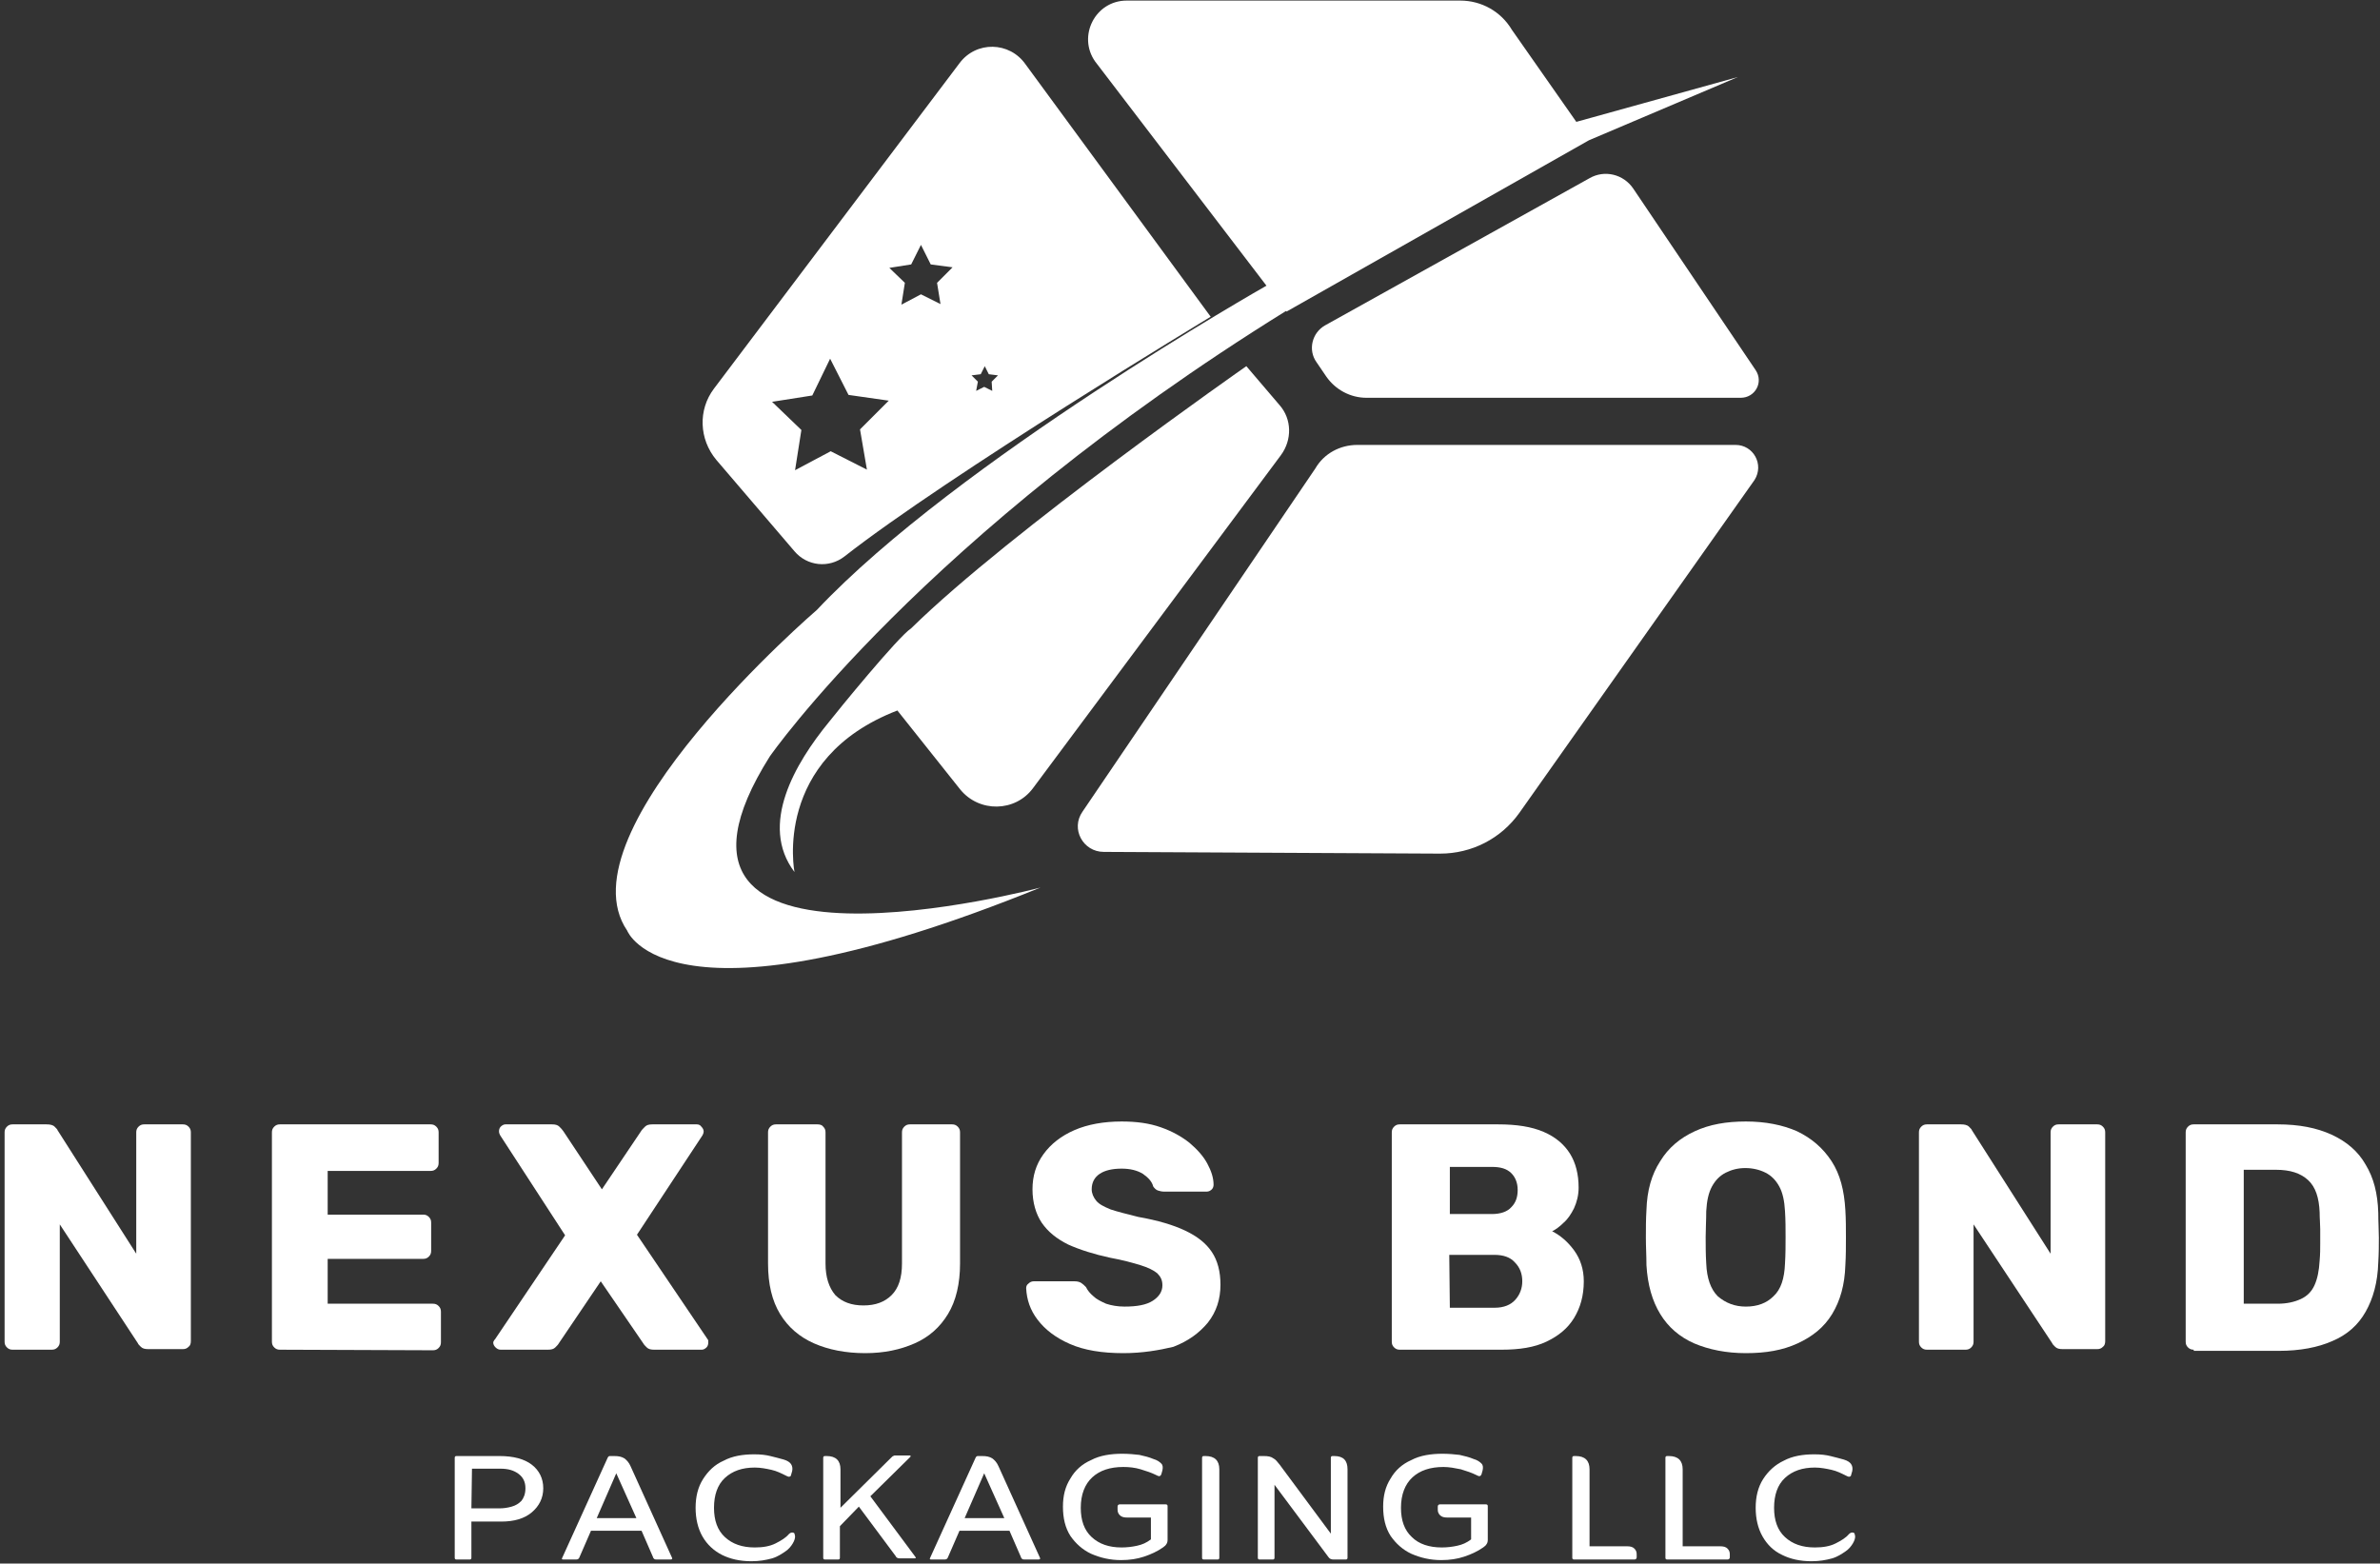 <?xml version="1.0" encoding="utf-8"?>
<!-- Generator: Adobe Illustrator 24.0.2, SVG Export Plug-In . SVG Version: 6.00 Build 0)  -->
<svg version="1.1" id="Layer_1" xmlns="http://www.w3.org/2000/svg" xmlns:xlink="http://www.w3.org/1999/xlink" x="0px" y="0px"
	 viewBox="0 0 414 272" style="enable-background:new 0 0 414 272;" xml:space="preserve">
<rect x="0" y="0" width="414" height="272" fill="#333333" stroke="none"/>
<style type="text/css">
	.st0{fill:#FFFFFF;}
</style>
<path class="st0" d="M236.1,77.4h65.8c3.1,0,5,3.4,3.3,6.1l-40.9,57.9c-3.2,4.5-8.3,7.1-13.8,7.1l-58.5-0.3c-3.6,0-5.8-4-3.7-7
	l40.5-59.7C230.3,78.9,233.1,77.4,236.1,77.4z"/>
<path class="st0" d="M230.5,56.6l46-25.6c2.6-1.5,5.9-0.7,7.6,1.8l21.3,31.6c1.4,2.1-0.1,4.8-2.6,4.8h-65.1c-2.8,0-5.4-1.4-7-3.7
	L229,63C227.5,60.9,228.2,57.9,230.5,56.6z"/>
<path class="st0" d="M274.2,21.2L263,5.2c-1.9-3.2-5.3-5.1-9-5.1h-58c-5.5,0-8.6,6.2-5.5,10.6l29.8,39c0,0-53.8,30.5-78.2,56.4
	c0,0-44.8,38.5-33,55.8c0,0,7.1,18.8,71.9-7.5c0,0-73.8,19.6-47.1-22.8c0,0,26.6-38.3,89.8-77.5l0.1,0.1l52.6-29.8l25.9-11
	L274.2,21.2z"/>
<path class="st0" d="M222.6,70.5l-5.8-6.8c0,0-41.1,28.7-58.3,45.6l0,0c-2.3,1.5-12.9,14.5-14.3,16.3c-5.9,7.2-12.2,17.9-6,26.1
	c0,0-3.9-19.7,17.9-28.1l10.9,13.7c3.3,4.1,9.6,4,12.7-0.2l43.1-57.9C224.8,76.5,224.7,72.9,222.6,70.5z"/>
<path class="st0" d="M178.4,11.2c-2.8-4-8.6-4.1-11.5-0.2l-42.7,56.6c-2.8,3.7-2.6,8.8,0.4,12.4l13.6,15.9c2.2,2.6,6,3,8.7,0.9
	c18-14.1,63.7-41.7,63.7-41.7L178.4,11.2z M150.8,81.7l-6.3-3.2l-6.2,3.3l1.1-7l-5.1-4.9l7-1.1l3.1-6.4l3.2,6.3l7,1l-5,5L150.8,81.7
	z M163.6,52.9l-3.4-1.7l-3.4,1.8l0.6-3.8l-2.7-2.6l3.8-0.6l1.7-3.4l1.7,3.4l3.8,0.5l-2.7,2.7L163.6,52.9z M172.6,68l-1.4-0.7
	l-1.4,0.7l0.3-1.6l-1.1-1.1l1.6-0.2l0.7-1.4l0.7,1.4l1.6,0.2l-1.1,1.1L172.6,68z"/>
<g>
	<g>
		<path class="st0" d="M2.2,234.8c-0.4,0-0.7-0.1-1-0.4c-0.3-0.3-0.4-0.6-0.4-1V197c0-0.4,0.1-0.7,0.4-1s0.6-0.4,1-0.4h5.9
			c0.6,0,1.1,0.1,1.4,0.4c0.3,0.3,0.5,0.5,0.5,0.6l13.7,21.5V197c0-0.4,0.1-0.7,0.4-1s0.6-0.4,1-0.4h6.7c0.4,0,0.7,0.1,1,0.4
			c0.3,0.3,0.4,0.6,0.4,1v36.3c0,0.4-0.1,0.8-0.4,1c-0.3,0.3-0.6,0.4-1,0.4h-6c-0.6,0-1-0.1-1.3-0.4c-0.3-0.3-0.5-0.5-0.5-0.6
			L10.4,213v20.4c0,0.4-0.1,0.7-0.4,1c-0.3,0.3-0.6,0.4-1,0.4L2.2,234.8L2.2,234.8z"/>
		<path class="st0" d="M48.7,234.8c-0.4,0-0.7-0.1-1-0.4c-0.3-0.3-0.4-0.6-0.4-1V197c0-0.4,0.1-0.7,0.4-1c0.3-0.3,0.6-0.4,1-0.4
			h26.2c0.4,0,0.7,0.1,1,0.4c0.3,0.3,0.4,0.6,0.4,1v5.3c0,0.4-0.1,0.7-0.4,1s-0.6,0.4-1,0.4H57v7.6h16.6c0.4,0,0.7,0.1,1,0.4
			c0.3,0.3,0.4,0.6,0.4,1v4.9c0,0.4-0.1,0.7-0.4,1s-0.6,0.4-1,0.4H57v7.8h18.3c0.4,0,0.7,0.1,1,0.4c0.3,0.3,0.4,0.6,0.4,1v5.3
			c0,0.4-0.1,0.7-0.4,1s-0.6,0.4-1,0.4L48.7,234.8L48.7,234.8z"/>
		<path class="st0" d="M87.1,234.8c-0.3,0-0.6-0.1-0.9-0.4c-0.2-0.2-0.4-0.5-0.4-0.8c0-0.1,0-0.2,0.1-0.3c0-0.1,0.1-0.2,0.2-0.3
			l12.2-18.1L87,197.5c-0.1-0.2-0.2-0.4-0.2-0.7s0.1-0.6,0.3-0.8c0.2-0.2,0.5-0.4,0.8-0.4H96c0.6,0,1,0.1,1.3,0.4
			c0.3,0.3,0.5,0.5,0.7,0.8l6.7,10.1l6.8-10.1c0.1-0.2,0.4-0.5,0.7-0.8c0.3-0.3,0.7-0.4,1.3-0.4h7.7c0.3,0,0.6,0.1,0.8,0.4
			c0.2,0.2,0.4,0.5,0.4,0.8s-0.1,0.5-0.2,0.7l-11.4,17.3l12.3,18.2c0.1,0.1,0.1,0.2,0.1,0.3s0,0.2,0,0.3c0,0.3-0.1,0.6-0.3,0.8
			c-0.2,0.2-0.5,0.4-0.8,0.4h-8.3c-0.6,0-1-0.1-1.3-0.4s-0.5-0.5-0.6-0.7l-7.4-10.8l-7.3,10.8c-0.1,0.2-0.3,0.4-0.6,0.7
			c-0.3,0.3-0.7,0.4-1.3,0.4H87.1z"/>
		<path class="st0" d="M150.5,235.4c-3.4,0-6.4-0.6-8.9-1.7c-2.5-1.1-4.5-2.8-5.9-5.1s-2.1-5.2-2.1-8.8V197c0-0.4,0.1-0.7,0.4-1
			c0.3-0.3,0.6-0.4,1-0.4h7.2c0.4,0,0.8,0.1,1,0.4c0.3,0.3,0.4,0.6,0.4,1v22.8c0,2.4,0.6,4.2,1.7,5.5c1.2,1.2,2.8,1.8,4.9,1.8
			c2.1,0,3.7-0.6,4.9-1.8s1.8-3,1.8-5.5V197c0-0.4,0.1-0.7,0.4-1c0.3-0.3,0.6-0.4,1-0.4h7.3c0.4,0,0.7,0.1,1,0.4
			c0.3,0.3,0.4,0.6,0.4,1v22.8c0,3.5-0.7,6.5-2.1,8.8c-1.4,2.3-3.3,4-5.8,5.1S153.8,235.4,150.5,235.4z"/>
		<path class="st0" d="M195.4,235.4c-3.7,0-6.8-0.5-9.3-1.6s-4.3-2.5-5.6-4.2s-1.9-3.5-2-5.5c0-0.3,0.1-0.6,0.4-0.8
			c0.2-0.2,0.5-0.4,0.9-0.4h7.1c0.5,0,0.9,0.1,1.2,0.3s0.5,0.4,0.8,0.7c0.3,0.6,0.7,1.1,1.3,1.6c0.5,0.5,1.3,0.9,2.2,1.3
			c0.9,0.3,2,0.5,3.2,0.5c2.2,0,3.8-0.3,4.9-1c1.1-0.7,1.7-1.6,1.7-2.7c0-0.9-0.3-1.5-0.9-2.1c-0.6-0.5-1.6-1-2.9-1.4
			c-1.3-0.4-3.1-0.9-5.3-1.3c-2.8-0.6-5.3-1.4-7.3-2.3c-2-1-3.5-2.2-4.6-3.8c-1-1.5-1.6-3.5-1.6-5.8s0.6-4.3,1.9-6.1
			s3.1-3.2,5.4-4.2c2.3-1,5.1-1.5,8.2-1.5c2.6,0,4.8,0.3,6.8,1s3.6,1.6,5,2.7c1.3,1.1,2.4,2.3,3.1,3.6c0.7,1.3,1.1,2.5,1.1,3.7
			c0,0.3-0.1,0.6-0.3,0.8s-0.5,0.4-0.9,0.4h-7.4c-0.4,0-0.8-0.1-1.1-0.2s-0.6-0.4-0.8-0.7c-0.2-0.8-0.8-1.5-1.8-2.2
			c-1-0.6-2.2-0.9-3.7-0.9c-1.6,0-2.9,0.3-3.8,0.9c-0.9,0.6-1.4,1.5-1.4,2.7c0,0.7,0.3,1.4,0.8,2s1.3,1,2.5,1.5
			c1.2,0.4,2.8,0.8,4.8,1.3c3.4,0.6,6.1,1.4,8.2,2.4s3.6,2.2,4.6,3.7s1.5,3.4,1.5,5.7c0,2.5-0.7,4.7-2.2,6.6c-1.5,1.8-3.4,3.2-6,4.2
			C201.6,234.9,198.7,235.4,195.4,235.4z"/>
		<path class="st0" d="M243.5,234.8c-0.4,0-0.7-0.1-1-0.4c-0.3-0.3-0.4-0.6-0.4-1V197c0-0.4,0.1-0.7,0.4-1c0.3-0.3,0.6-0.4,1-0.4
			h17.1c3.2,0,5.8,0.4,7.9,1.3c2.1,0.9,3.6,2.2,4.6,3.8s1.5,3.6,1.5,5.9c0,1.3-0.3,2.5-0.8,3.6c-0.5,1-1.1,1.9-1.8,2.5
			c-0.7,0.7-1.4,1.2-2,1.5c1.4,0.7,2.7,1.8,3.8,3.3c1.1,1.5,1.7,3.3,1.7,5.4c0,2.5-0.6,4.6-1.7,6.4c-1.1,1.8-2.7,3.1-4.8,4.1
			c-2.1,1-4.7,1.4-7.8,1.4H243.5z M252.2,211.2h7.3c1.5,0,2.7-0.4,3.4-1.2c0.8-0.8,1.1-1.8,1.1-3s-0.4-2.2-1.1-2.9
			c-0.8-0.8-1.9-1.1-3.4-1.1h-7.3V211.2z M252.2,227.5h7.8c1.6,0,2.8-0.5,3.6-1.4c0.8-0.9,1.2-2,1.2-3.2c0-1.3-0.4-2.4-1.3-3.3
			c-0.8-0.9-2-1.3-3.6-1.3h-7.8L252.2,227.5L252.2,227.5z"/>
		<path class="st0" d="M303.7,235.4c-3.4,0-6.4-0.6-9-1.7c-2.5-1.1-4.5-2.8-5.9-5.1s-2.2-5.1-2.4-8.5c0-1.6-0.1-3.2-0.1-4.8
			s0-3.2,0.1-4.8c0.1-3.4,0.9-6.2,2.4-8.5c1.4-2.3,3.4-4,6-5.2s5.5-1.7,8.9-1.7s6.4,0.6,8.9,1.7c2.5,1.2,4.5,2.9,6,5.2
			s2.2,5.1,2.4,8.5c0.1,1.6,0.1,3.2,0.1,4.8s0,3.2-0.1,4.8c-0.1,3.4-0.9,6.2-2.3,8.5s-3.4,3.9-6,5.1S307.2,235.4,303.7,235.4z
			 M303.7,227.3c2,0,3.6-0.6,4.8-1.8c1.3-1.2,1.9-3.1,2-5.7c0.1-1.6,0.1-3.2,0.1-4.6s0-3-0.1-4.5c-0.1-1.8-0.4-3.2-1-4.3
			s-1.4-1.9-2.4-2.4s-2.2-0.8-3.5-0.8s-2.4,0.3-3.4,0.8s-1.8,1.3-2.4,2.4c-0.6,1.1-0.9,2.5-1,4.3c0,1.6-0.1,3.1-0.1,4.5s0,3,0.1,4.6
			c0.1,2.6,0.8,4.5,2,5.7C300.2,226.7,301.8,227.3,303.7,227.3z"/>
		<path class="st0" d="M335.2,234.8c-0.4,0-0.7-0.1-1-0.4s-0.4-0.6-0.4-1V197c0-0.4,0.1-0.7,0.4-1s0.6-0.4,1-0.4h5.9
			c0.6,0,1.1,0.1,1.4,0.4c0.3,0.3,0.5,0.5,0.5,0.6l13.7,21.5V197c0-0.4,0.1-0.7,0.4-1s0.6-0.4,1-0.4h6.7c0.4,0,0.7,0.1,1,0.4
			c0.3,0.3,0.4,0.6,0.4,1v36.3c0,0.4-0.1,0.8-0.4,1c-0.3,0.3-0.6,0.4-1,0.4h-6c-0.6,0-1-0.1-1.3-0.4c-0.3-0.3-0.5-0.5-0.5-0.6
			L343.3,213v20.4c0,0.4-0.1,0.7-0.4,1s-0.6,0.4-1,0.4L335.2,234.8L335.2,234.8z"/>
		<path class="st0" d="M381.6,234.8c-0.4,0-0.7-0.1-1-0.4s-0.4-0.6-0.4-1V197c0-0.4,0.1-0.7,0.4-1s0.6-0.4,1-0.4h14.6
			c3.7,0,6.8,0.6,9.4,1.8s4.6,2.9,5.9,5.2c1.4,2.3,2.1,5,2.2,8.4c0,1.6,0.1,3.1,0.1,4.3s0,2.7-0.1,4.3c-0.1,3.5-0.9,6.3-2.2,8.6
			c-1.3,2.3-3.2,4-5.8,5.1c-2.5,1.1-5.6,1.7-9.3,1.7h-14.8V234.8z M390.3,226.8h5.9c1.6,0,2.9-0.3,4-0.8s1.9-1.3,2.4-2.4
			c0.5-1.1,0.8-2.5,0.9-4.3c0.1-1.1,0.1-2.1,0.1-2.9c0-0.9,0-1.7,0-2.6c0-0.9-0.1-1.8-0.1-2.9c-0.1-2.5-0.7-4.4-2-5.6
			s-3.1-1.8-5.6-1.8h-5.6L390.3,226.8L390.3,226.8z"/>
	</g>
</g>
<g>
	<g>
		<path class="st0" d="M82,264.7v6.3c0,0.2-0.1,0.3-0.3,0.3h-2.3c-0.2,0-0.3-0.1-0.3-0.3v-17.4c0-0.2,0.1-0.3,0.3-0.3h7.5
			c2.4,0,4.3,0.5,5.6,1.5c1.3,1,2,2.4,2,4.1c0,1.7-0.7,3.1-2,4.2s-3.1,1.6-5.3,1.6H82z M82,262.4h4.9c0.7,0,1.4-0.1,2.1-0.3
			s1.2-0.5,1.7-1c0.4-0.5,0.7-1.2,0.7-2.2c0-1.1-0.4-1.9-1.2-2.5c-0.8-0.6-1.8-0.9-3.1-0.9h-5L82,262.4L82,262.4z"/>
		<path class="st0" d="M102.8,266.3l-2,4.6c-0.1,0.3-0.3,0.4-0.6,0.4H98c-0.3,0-0.3-0.1-0.2-0.3l7.9-17.4c0.1-0.2,0.2-0.3,0.4-0.3
			h0.7c0.8,0,1.3,0.1,1.8,0.4c0.4,0.3,0.8,0.7,1.1,1.4l7.2,15.9c0.1,0.2,0,0.3-0.3,0.3h-2.3c-0.2,0-0.4,0-0.5-0.1s-0.2-0.2-0.2-0.3
			l-2-4.6H102.8z M103.8,264.1h6.9l-3.5-7.8L103.8,264.1z"/>
		<path class="st0" d="M130.7,271.6c-2,0-3.7-0.4-5.1-1.1s-2.6-1.8-3.4-3.2c-0.8-1.4-1.2-3.1-1.2-5s0.4-3.6,1.3-5s2-2.5,3.6-3.2
			c1.5-0.8,3.3-1.1,5.3-1.1c1.1,0,2,0.1,2.8,0.3s1.6,0.4,2.3,0.6c0.7,0.2,1.1,0.5,1.3,0.8s0.3,0.7,0.2,1.2l-0.2,0.7
			c0,0.2-0.2,0.3-0.4,0.3c-0.1,0-0.3-0.1-0.5-0.2c-0.8-0.4-1.6-0.8-2.5-1s-1.9-0.4-2.9-0.4c-2.2,0-3.9,0.6-5.2,1.8s-1.9,3-1.9,5.2
			s0.6,3.9,1.9,5.1s3,1.8,5.2,1.8c1.4,0,2.6-0.2,3.6-0.7s1.8-1,2.3-1.6c0.2-0.2,0.4-0.3,0.6-0.3c0.2,0,0.4,0.1,0.4,0.2
			s0.1,0.3,0.1,0.5c0,0.3-0.1,0.7-0.4,1.2c-0.3,0.5-0.7,1-1.3,1.4s-1.3,0.9-2.3,1.2C133.2,271.4,132.1,271.6,130.7,271.6z"/>
		<path class="st0" d="M146.1,265.5v5.5c0,0.2-0.1,0.3-0.3,0.3h-2.3c-0.2,0-0.3-0.1-0.3-0.3v-17.4c0-0.2,0.1-0.3,0.3-0.3h0.3
			c1.6,0,2.4,0.8,2.4,2.3v6.7l8.8-8.7c0.2-0.2,0.3-0.3,0.4-0.3c0.1-0.1,0.2-0.1,0.4-0.1h2.4c0.1,0,0.2,0,0.2,0.1s0,0.1-0.1,0.2
			l-6.9,6.8l7.8,10.5c0.1,0.1,0.1,0.2,0.1,0.2c0,0.1-0.1,0.1-0.3,0.1h-2.5c-0.3,0-0.6-0.1-0.7-0.4l-6.4-8.6L146.1,265.5z"/>
		<path class="st0" d="M166.9,266.3l-2,4.6c-0.1,0.3-0.3,0.4-0.6,0.4H162c-0.3,0-0.3-0.1-0.2-0.3l7.9-17.4c0.1-0.2,0.2-0.3,0.4-0.3
			h0.7c0.8,0,1.3,0.1,1.8,0.4c0.4,0.3,0.8,0.7,1.1,1.4l7.2,15.9c0.1,0.2,0,0.3-0.3,0.3h-2.3c-0.2,0-0.4,0-0.5-0.1s-0.2-0.2-0.2-0.3
			l-2-4.6H166.9z M167.8,264.1h6.9l-3.5-7.8L167.8,264.1z"/>
		<path class="st0" d="M200.2,267.8V264h-4.1c-0.6,0-1-0.1-1.3-0.4s-0.4-0.6-0.4-1v-0.5c0-0.2,0.1-0.4,0.4-0.4h7.9
			c0.3,0,0.4,0.1,0.4,0.3v5.9c0,0.3-0.1,0.6-0.2,0.7c-0.1,0.2-0.3,0.4-0.6,0.6c-1,0.7-2.1,1.2-3.3,1.6s-2.5,0.6-4,0.6
			c-1.9,0-3.6-0.4-5.2-1.1c-1.5-0.7-2.7-1.8-3.6-3.1c-0.9-1.4-1.3-3.1-1.3-5.1c0-1.9,0.4-3.5,1.3-4.9c0.8-1.4,2-2.5,3.6-3.2
			c1.5-0.8,3.4-1.1,5.4-1.1c1.1,0,2.2,0.1,3,0.2c0.9,0.2,1.7,0.4,2.4,0.7c0.7,0.2,1.1,0.5,1.4,0.8s0.3,0.7,0.2,1.2l-0.2,0.7
			c-0.1,0.2-0.2,0.3-0.4,0.3c-0.1,0-0.3-0.1-0.5-0.2c-0.8-0.4-1.7-0.7-2.7-1s-2-0.4-3-0.4c-2.3,0-4.1,0.6-5.4,1.8s-2,3-2,5.3
			c0,2.2,0.6,3.9,1.9,5.1c1.3,1.2,3,1.8,5.2,1.8c0.9,0,1.8-0.1,2.7-0.3S199.4,268.4,200.2,267.8z"/>
		<path class="st0" d="M209.4,271.3c-0.2,0-0.3-0.1-0.3-0.3v-17.4c0-0.2,0.1-0.3,0.3-0.3h0.3c1.6,0,2.4,0.8,2.4,2.3V271
			c0,0.2-0.1,0.3-0.3,0.3H209.4z"/>
		<path class="st0" d="M231.5,266.8v-13.2c0-0.2,0.1-0.3,0.3-0.3h0.3c1.6,0,2.3,0.8,2.3,2.3V271c0,0.2-0.1,0.3-0.3,0.3H232
			c-0.4,0-0.7-0.1-0.9-0.4l-9.4-12.6V271c0,0.2-0.1,0.3-0.3,0.3h-2.3c-0.2,0-0.3-0.1-0.3-0.3v-17.4c0-0.2,0.1-0.3,0.3-0.3h0.7
			c0.8,0,1.3,0.1,1.7,0.4c0.4,0.2,0.7,0.6,1.1,1.1L231.5,266.8z"/>
		<path class="st0" d="M255.9,267.8V264h-4.1c-0.6,0-1-0.1-1.3-0.4s-0.4-0.6-0.4-1v-0.5c0-0.2,0.1-0.4,0.4-0.4h7.9
			c0.3,0,0.4,0.1,0.4,0.3v5.9c0,0.3-0.1,0.6-0.2,0.7c-0.1,0.2-0.3,0.4-0.6,0.6c-1,0.7-2.1,1.2-3.3,1.6s-2.5,0.6-4,0.6
			c-1.9,0-3.6-0.4-5.2-1.1c-1.5-0.7-2.7-1.8-3.6-3.1c-0.9-1.4-1.3-3.1-1.3-5.1c0-1.9,0.4-3.5,1.3-4.9c0.8-1.4,2-2.5,3.6-3.2
			c1.5-0.8,3.4-1.1,5.4-1.1c1.1,0,2.2,0.1,3,0.2c0.9,0.2,1.7,0.4,2.4,0.7c0.7,0.2,1.1,0.5,1.4,0.8s0.3,0.7,0.2,1.2l-0.2,0.7
			c-0.1,0.2-0.2,0.3-0.4,0.3c-0.1,0-0.3-0.1-0.5-0.2c-0.8-0.4-1.7-0.7-2.7-1c-1-0.2-2-0.4-3-0.4c-2.3,0-4.1,0.6-5.4,1.8
			c-1.3,1.2-2,3-2,5.3c0,2.2,0.6,3.9,1.9,5.1c1.2,1.2,3,1.8,5.2,1.8c0.9,0,1.8-0.1,2.7-0.3S255.1,268.4,255.9,267.8z"/>
		<path class="st0" d="M276.5,269h6.5c0.6,0,1,0.1,1.3,0.4s0.4,0.6,0.4,1v0.5c0,0.2-0.1,0.4-0.4,0.4h-10.5c-0.2,0-0.3-0.1-0.3-0.3
			v-17.4c0-0.2,0.1-0.3,0.3-0.3h0.3c1.6,0,2.4,0.8,2.4,2.3L276.5,269L276.5,269z"/>
		<path class="st0" d="M292.7,269h6.5c0.6,0,1,0.1,1.3,0.4s0.4,0.6,0.4,1v0.5c0,0.2-0.1,0.4-0.4,0.4H290c-0.2,0-0.3-0.1-0.3-0.3
			v-17.4c0-0.2,0.1-0.3,0.3-0.3h0.3c1.6,0,2.4,0.8,2.4,2.3L292.7,269L292.7,269z"/>
		<path class="st0" d="M315.1,271.6c-2,0-3.7-0.4-5.1-1.1c-1.5-0.7-2.6-1.8-3.4-3.2c-0.8-1.4-1.2-3.1-1.2-5s0.4-3.6,1.3-5
			s2.1-2.5,3.6-3.2c1.5-0.8,3.3-1.1,5.3-1.1c1.1,0,2,0.1,2.8,0.3s1.6,0.4,2.3,0.6c0.7,0.2,1.1,0.5,1.3,0.8c0.2,0.3,0.3,0.7,0.2,1.2
			l-0.2,0.7c0,0.2-0.2,0.3-0.4,0.3c-0.1,0-0.3-0.1-0.5-0.2c-0.8-0.4-1.6-0.8-2.5-1s-1.9-0.4-2.9-0.4c-2.2,0-3.9,0.6-5.2,1.8
			c-1.3,1.2-1.9,3-1.9,5.2s0.6,3.9,1.9,5.1s3,1.8,5.2,1.8c1.4,0,2.6-0.2,3.6-0.7s1.8-1,2.3-1.6c0.2-0.2,0.4-0.3,0.6-0.3
			s0.4,0.1,0.4,0.2s0.1,0.3,0.1,0.5c0,0.3-0.1,0.7-0.4,1.2s-0.7,1-1.3,1.4s-1.3,0.9-2.3,1.2C317.6,271.4,316.5,271.6,315.1,271.6z"
			/>
	</g>
</g>
</svg>

